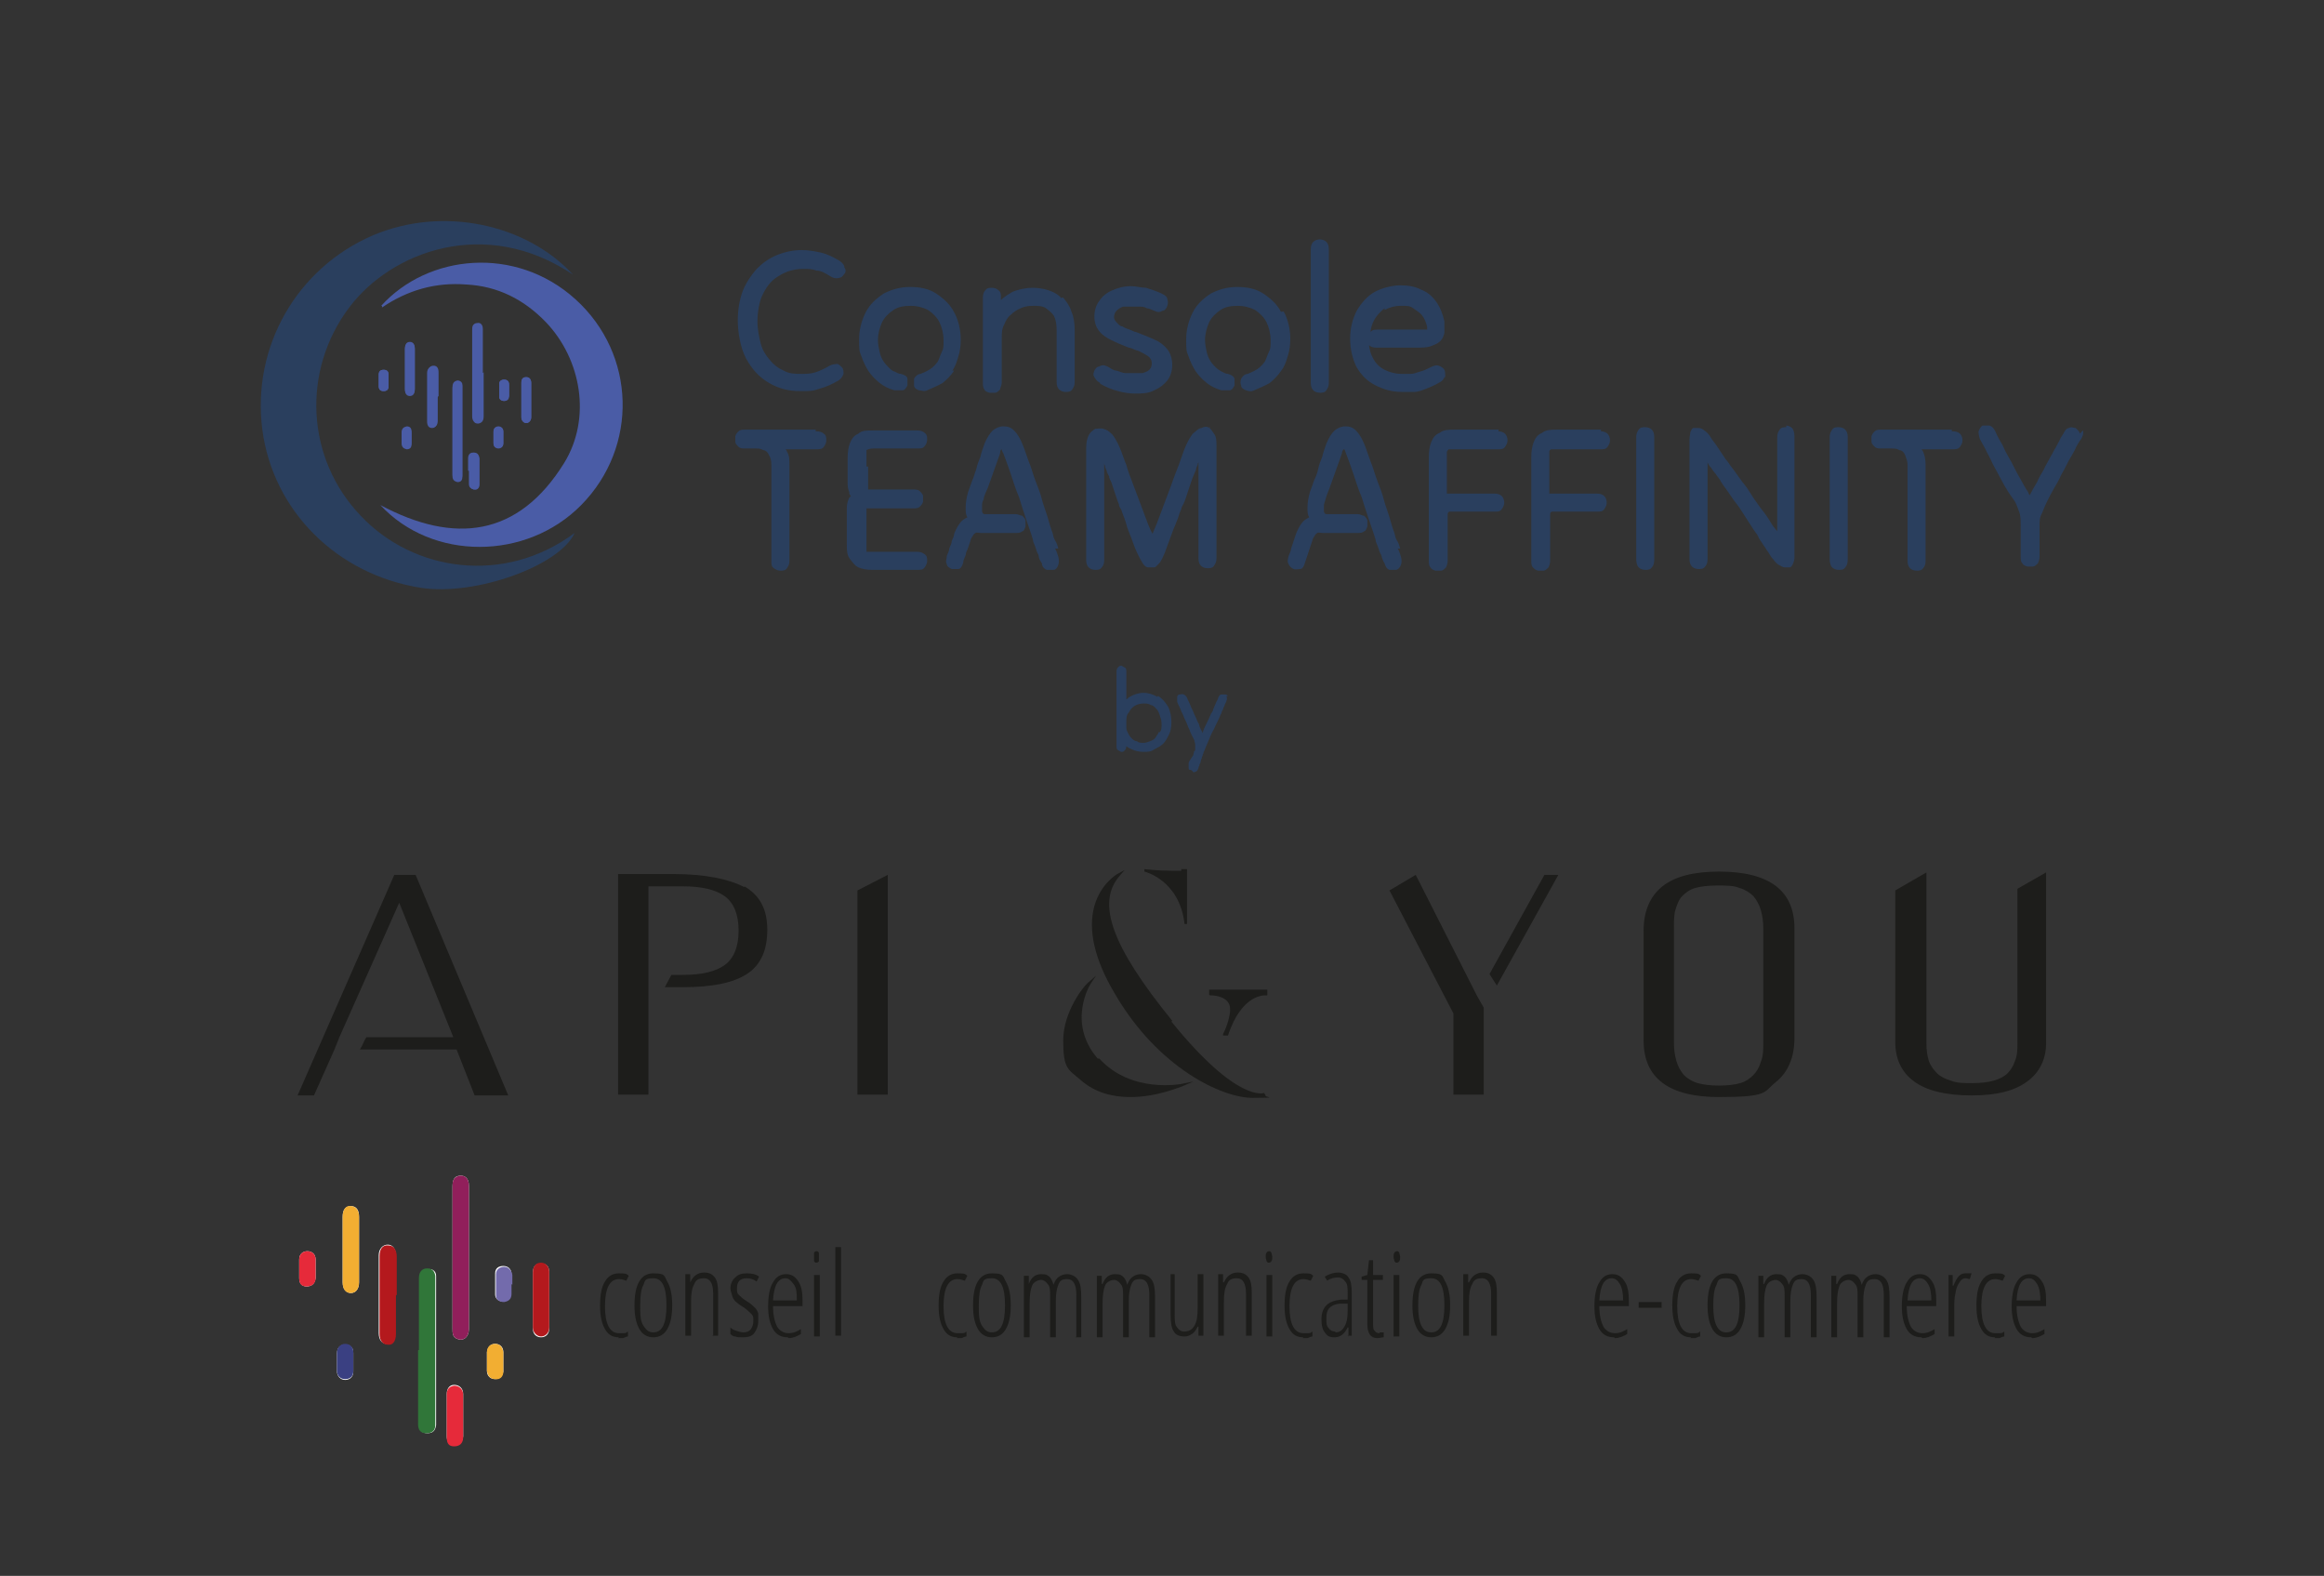 <?xml version="1.0" encoding="UTF-8"?>
<svg xmlns="http://www.w3.org/2000/svg" version="1.1" viewBox="0 0 283.5 192.2">
  <rect x="0" y="0" width="283.5" height="192.2" fill="#333333" stroke="none"/>
  <defs>
    <style>
      .cls-1 {
        fill: #911f5b;
      }

      .cls-2 {
        fill: #2a3f5e;
      }

      .cls-3 {
        fill: #f2ae32;
      }

      .cls-4 {
        fill: #736bac;
      }

      .cls-5 {
        fill: #b4191d;
      }

      .cls-6 {
        fill: #fff;
      }

      .cls-7 {
        fill: #307639;
      }

      .cls-8 {
        fill: #3a4082;
      }

      .cls-9 {
        fill: #4a5ca6;
      }

      .cls-10 {
        fill: #1d1d1b;
      }

      .cls-11 {
        fill: #e62a3a;
      }
    </style>
  </defs>
  <g>
    <g id="Calque_1">
      <g id="Calque_1-2">
        <g class="by-api">
          <g>
            <g>
              <path class="cls-6" d="M61.4,166.1v-1.2c0-.6-.4-1-1-1s-.9.4-1,1v2.3c0,.6.4,1,1,1s.9-.4,1-.9v-1.2M38.5,154.7v-1.1c0-.6-.4-1-1-1s-1,.4-1,1v2.3c0,.6.3,1,.9,1s1-.3,1.1-1v-1.2M62.4,156.6v-1.2c0-.6-.4-1-1-1s-1,.3-1,.9v2.6c0,.5.5.9,1,.8.6,0,.9-.4.9-1v-1.2M41.1,166.1v1.1c0,.6.4,1.1,1,1.1s1-.4,1-1v-2.3c0-.7-.4-1-1-1s-1,.4-1,1.1v1.1M54.5,172.6v2.6c0,.6.3,1,.9,1.1.6,0,1-.4,1.1-1.1v-5.2c0-.7-.5-1.1-1.1-1.1s-.9.5-.9,1.1v2.5M65,158.6v3.4c0,.7.4,1.1,1,1.1s1-.4,1-1.1v-6.8c0-.7-.3-1.1-1-1.1s-1,.4-1,1.2v3.4M41.8,152.4v4c0,.8.4,1.3,1,1.3s1-.5,1-1.3v-8c0-.8-.3-1.3-1-1.3s-1,.5-1,1.3v4M48.3,157.9v-4.7c0-.9-.4-1.4-1-1.4s-1.1.5-1.1,1.3v9.5c0,.8.4,1.3,1,1.3s1-.5,1-1.3v-4.8M51.1,164.7v9c0,.6.3,1.1,1,1.1s1-.3,1.1-1v-18.2c0-.6-.5-.9-1-.8-.6,0-1,.4-1,1.2v8.8M57.2,153.3v-8.7c0-.9-.5-1.3-1.2-1.2s-.8.7-.8,1.4v17.2c0,.6,0,1.1.6,1.3.7.3,1.4-.2,1.4-1.2v-8.8"/>
              <path class="cls-1" d="M57.2,153.3v8.8c0,1-.7,1.5-1.4,1.2-.6-.2-.6-.7-.6-1.3v-17.2c0-.6,0-1.2.8-1.4.7-.1,1.2.3,1.2,1.2v8.7"/>
              <path class="cls-7" d="M51.1,164.7v-8.8c0-.8.4-1.2,1-1.2s.9.3,1,.9v18.2c0,.7-.4,1-1.1,1s-1-.4-1-1.1v-9"/>
              <path class="cls-5" d="M48.3,157.9v4.8c0,.9-.4,1.4-1,1.3-.6,0-1-.5-1-1.3v-9.5c0-.9.4-1.4,1.1-1.3.6,0,1,.5,1,1.4v4.7"/>
              <path class="cls-3" d="M41.8,152.4v-4c0-.9.4-1.4,1-1.3.6,0,1,.5,1,1.3v8c0,.8-.4,1.3-1,1.3s-1-.4-1-1.3v-4"/>
              <path class="cls-5" d="M65,158.6v-3.4c0-.8.4-1.2,1-1.2s1,.5,1,1.1v6.8c0,.7-.5,1.1-1,1.1s-1-.5-1-1.1v-3.4"/>
              <path class="cls-11" d="M54.5,172.6v-2.5c0-.7.3-1,.9-1.1.6,0,1.1.4,1.1,1.1v5.2c0,.7-.4,1.1-1.1,1.1s-.9-.4-.9-1.1v-2.6"/>
              <path class="cls-8" d="M41.1,166.1v-1.1c0-.6.4-1.1,1-1.1s1,.4,1,1v2.3c0,.7-.4,1-1,1s-1-.4-1-1.1v-1.1"/>
              <path class="cls-4" d="M62.4,156.6v1.2c0,.6-.3.9-.9,1-.6,0-1-.3-1-.8v-2.6c0-.6.5-.9,1-.9s.9.4,1,1v1.2"/>
              <path class="cls-11" d="M38.5,154.7v1.2c0,.6-.4,1-1.1,1s-.9-.4-.9-1v-2.3c0-.6.4-1,1-1s1,.4,1,1v1.1"/>
              <path class="cls-3" d="M61.4,166.1v1.2c0,.6-.4,1-1,.9-.6,0-.9-.4-1-1v-2.3c0-.6.4-1,1-1s.9.4,1,1v1.2"/>
              <g>
                <path class="cls-10" d="M48.1,106.7l-11.8,26.9h2l2.5-5.6.6-1.5,7.3-16.4,6.6,16.4h-10.6c-.3.4-.4.9-.8,1.5h11.8l2.2,5.6h4.1l-11.3-26.9h-2.7.1Z"/>
                <polygon class="cls-10" points="104.6 133.5 108.3 133.5 108.3 106.7 104.6 108.6 104.6 133.5"/>
                <polygon class="cls-10" points="172.7 106.7 169.5 108.6 177.3 123.6 177.3 133.5 181 133.5 181 122.9 180.2 121.5 172.7 106.7"/>
                <polygon class="cls-10" points="181.7 118.8 182.6 120.2 190.1 106.7 188.4 106.7 181.7 118.8"/>
                <path class="cls-10" d="M209.7,106.3c-3.1,0-5.4.6-6.9,1.8-1.5,1.2-2.3,3-2.3,5.4v13.4c0,4.6,3.1,6.9,9.2,6.9s5.4-.6,6.9-1.8,2.3-3,2.3-5.4v-13.4c0-4.6-3.1-6.9-9.2-6.9ZM215.1,127.2c0,.8,0,1.6-.3,2.3-.2.7-.5,1.2-.9,1.6-.4.4-.9.8-1.6,1-.7.2-1.6.3-2.6.3s-1.9-.1-2.6-.3c-.7-.2-1.3-.6-1.7-1-.4-.5-.7-1-.9-1.7s-.3-1.4-.3-2.3v-14c0-.8,0-1.6.2-2.2s.4-1.2.8-1.6.9-.8,1.6-1c.7-.2,1.6-.3,2.7-.3s2,0,2.7.3c.7.2,1.3.6,1.7,1,.4.5.7,1,.9,1.7s.3,1.4.3,2.3v14h0Z"/>
                <path class="cls-10" d="M144.5,112.7h.3v-6.7h-.7v.2s-.3,0-1.2,0c-1.6,0-3.3-.2-3.3-.2v.3s4.3,1,4.9,6.4Z"/>
                <path class="cls-10" d="M147.6,121.4h.2s1.6,0,2.1,1c.5.8-.3,3-.7,3.7v.2h.6c1.7-5.2,4.6-4.9,4.6-4.9h.2v-.7h-7.1v.6h0Z"/>
                <path class="cls-10" d="M143,124.5c-7.4-9.1-9.3-14.4-6.4-17.7l.6-.7-.9.5s-2,1.1-2.8,3.9c-.8,2.9,0,6.5,2.5,10.7,5.3,9.1,13.1,12.7,16.8,12.7s1.2-.1,1.6-.3l-.2-.3s-3.2,1.3-11.3-8.7h0Z"/>
                <path class="cls-10" d="M133.9,129.1c-3.8-4.4-.9-9.1-.8-9.2l.6-.9-.8.7c-.7.5-3.2,3.7-3.2,7.2s.6,3.5,2.1,4.8c1.8,1.6,4,2.1,6.1,2.1,3.3,0,6.2-1.3,6.3-1.3l1.4-.6-1.5.3s-6.1,1.2-10-3.1h-.2Z"/>
                <path class="cls-10" d="M246.1,108.3v18.9c0,.8,0,1.5-.3,2.2-.2.6-.5,1.1-.9,1.5s-1,.7-1.7.9-1.6.3-2.6.3-1.9,0-2.6-.3c-.7-.2-1.3-.5-1.7-.9s-.8-.9-1-1.5-.3-1.3-.3-2.1v-20.9l-3.8,2.2v18.5c0,2.1.8,3.7,2.3,4.8s3.8,1.7,7,1.7,5.3-.6,6.8-1.7,2.3-2.7,2.3-4.7v-20.8l-3.5,2h0Z"/>
                <path class="cls-10" d="M90.8,108.2c-1.9-1-4.8-1.6-8.7-1.6h-6.7v26.9h3.7v-25.4h4.2c2.3,0,4,.4,5.1,1.2,1.1.8,1.7,2.2,1.7,4.2s-.6,3.4-1.7,4.2c-1.1.8-2.8,1.2-5.1,1.2h-1.4l-.8,1.5h2.2c3.5,0,6.1-.5,7.8-1.6,1.7-1.1,2.5-2.9,2.5-5.4s-.9-4.2-2.8-5.3h0Z"/>
              </g>
              <path class="cls-10" d="M75.5,163.1c-.8,0-1.3-.3-1.7-1s-.6-1.6-.6-2.9.2-2.3.6-2.9c.4-.7,1-1,1.7-1s.9,0,1.2.3l-.3.6c-.3-.1-.6-.2-.9-.2-1.1,0-1.7,1.1-1.7,3.3s.6,3.3,1.7,3.3.7,0,1.1-.2v.6c-.2,0-.3.1-.6.2h-.6"/>
              <path class="cls-10" d="M78.1,159.2c0,1.1,0,1.9.4,2.5s.7.8,1.2.8c1.1,0,1.6-1.1,1.6-3.3s-.5-3.3-1.6-3.3-1,.3-1.2.8c-.3.5-.4,1.4-.4,2.5M82,159.2c0,1.3-.2,2.2-.6,2.9s-1,1-1.7,1-1.3-.3-1.7-1c-.4-.7-.6-1.6-.6-2.9,0-2.6.8-3.9,2.3-3.9s1.3.3,1.7,1c.4.7.6,1.6.6,2.9"/>
              <path class="cls-10" d="M87,163v-5.2c0-1.3-.4-1.9-1.1-1.9s-1,.2-1.2.7c-.3.5-.4,1.2-.4,2.2v4.1h-.7v-7.5h.6v1h0c.2-.4.4-.7.7-.9.3-.2.6-.3,1-.3.6,0,1,.2,1.3.6.3.4.4,1,.4,1.9v5.2h-.7Z"/>
              <path class="cls-10" d="M92.5,161.1c0,.6-.2,1.1-.5,1.5s-.8.5-1.4.5-.6,0-.9-.1c-.3,0-.5-.2-.6-.3v-.8c.2.2.4.3.7.4.3.1.6.2.9.2s.7-.1.9-.4c.2-.3.3-.6.3-1s0-.6-.2-.8-.5-.5-.9-.8c-.5-.3-.9-.6-1.1-.8s-.3-.4-.4-.7c0-.2-.2-.5-.2-.9s.2-1,.6-1.3c.4-.4.8-.5,1.4-.5s1.1.1,1.5.4l-.3.6c-.4-.3-.8-.4-1.2-.4s-.7.1-.9.3c-.2.2-.3.5-.3.9s0,.6.2.8.5.5,1,.8.8.6,1,.8.3.4.4.7c0,.2,0,.5,0,.8"/>
              <path class="cls-10" d="M95.8,155.9c-.9,0-1.4.9-1.5,2.7h2.9c0-.8,0-1.5-.4-2s-.6-.7-1-.7M96.1,163.1c-.8,0-1.4-.3-1.8-1s-.6-1.6-.6-2.8.2-2.3.6-2.9c.4-.7.9-1,1.6-1s1.1.3,1.5.9c.4.6.5,1.4.5,2.4v.6h-3.6c0,1.1.2,1.9.5,2.5.3.5.8.8,1.4.8s1-.2,1.5-.5v.6c-.5.3-1,.5-1.5.5"/>
              <path class="cls-10" d="M100,163h-.7v-7.5h.7v7.5ZM99.3,153.3c0-.2,0-.4,0-.5,0-.1.2-.2.3-.2s.2,0,.3.2c0,.1,0,.3,0,.5s0,.4,0,.5c0,.1-.2.2-.3.2s-.2,0-.3-.2c0-.1,0-.3,0-.5"/>
            </g>
            <rect class="cls-10" x="101.9" y="152.1" width=".7" height="10.8"/>
            <g>
              <path class="cls-10" d="M116.8,163.1c-.8,0-1.3-.3-1.7-1s-.6-1.6-.6-2.9.2-2.3.6-2.9c.4-.7,1-1,1.7-1s.9,0,1.2.3l-.3.6c-.3-.1-.6-.2-.9-.2-1.1,0-1.7,1.1-1.7,3.3s.6,3.3,1.7,3.3.7,0,1.1-.2v.6c-.2,0-.3.1-.6.2h-.6"/>
              <path class="cls-10" d="M119.4,159.2c0,1.1,0,1.9.4,2.5s.7.8,1.2.8c1.1,0,1.6-1.1,1.6-3.3s-.5-3.3-1.6-3.3-1,.3-1.2.8c-.3.5-.4,1.4-.4,2.5M123.3,159.2c0,1.3-.2,2.2-.6,2.9s-1,1-1.7,1-1.3-.3-1.7-1c-.4-.7-.6-1.6-.6-2.9,0-2.6.8-3.9,2.3-3.9s1.3.3,1.7,1c.4.7.6,1.6.6,2.9"/>
              <path class="cls-10" d="M131.3,163v-5.1c0-1.3-.4-1.9-1.1-1.9s-.9.2-1.1.7-.3,1.1-.3,2v4.4h-.7v-5.1c0-.6,0-1.1-.3-1.4-.2-.3-.5-.5-.8-.5s-.9.2-1.1.7-.3,1.2-.3,2.2v4.1h-.7v-7.5h.6v1h0c.3-.8.8-1.2,1.5-1.2s.7.1,1,.3c.2.2.4.5.5,1,.2-.5.4-.8.7-1s.6-.3,1-.3,1,.2,1.3.7c.3.4.4,1.1.4,2.1v4.9h-.7,0Z"/>
              <path class="cls-10" d="M140.2,163v-5.1c0-1.3-.4-1.9-1.1-1.9s-.9.2-1.1.7-.3,1.1-.3,2v4.4h-.7v-5.1c0-.6,0-1.1-.3-1.4-.2-.3-.5-.5-.8-.5s-.9.2-1.1.7c-.2.5-.3,1.2-.3,2.2v4.1h-.7v-7.5h.6v1h.1c.3-.8.8-1.2,1.5-1.2s.7.1,1,.3c.2.2.4.5.5,1,.2-.5.4-.8.7-1s.6-.3,1-.3,1,.2,1.3.7c.3.4.4,1.1.4,2.1v4.9h-.7,0Z"/>
              <path class="cls-10" d="M143.3,155.4v4.9c0,.7,0,1.3.3,1.6.2.3.5.5.8.5.6,0,1-.2,1.3-.7s.4-1.2.4-2.2v-4.1h.7v7.5h-.6v-1.1h-.1c-.2.4-.4.7-.7.9s-.6.3-.9.3c-.6,0-1.1-.2-1.3-.6-.3-.4-.4-1.1-.4-2.1v-4.9h.7-.2Z"/>
              <path class="cls-10" d="M152,163v-5.2c0-1.3-.4-1.9-1.1-1.9s-1,.2-1.2.7c-.3.5-.4,1.2-.4,2.2v4.1h-.7v-7.5h.6v1h.1c.2-.4.4-.7.7-.9s.6-.3,1-.3c.6,0,1,.2,1.3.6.3.4.4,1,.4,1.9v5.2h-.7Z"/>
              <path class="cls-10" d="M155.2,163h-.7v-7.5h.7v7.5ZM154.4,153.3c0-.2,0-.4.1-.5,0-.1.2-.2.3-.2s.2,0,.3.2c0,.1.1.3.1.5s0,.4-.1.5c0,.1-.2.2-.3.2s-.2,0-.3-.2c0-.1-.1-.3-.1-.5"/>
              <path class="cls-10" d="M159,163.1c-.8,0-1.3-.3-1.7-1s-.6-1.6-.6-2.9.2-2.3.6-2.9c.4-.7,1-1,1.7-1s.9,0,1.2.3l-.3.6c-.3-.1-.6-.2-.9-.2-1.1,0-1.7,1.1-1.7,3.3s.6,3.3,1.7,3.3.7,0,1.1-.2v.6c-.2,0-.3.1-.6.2h-.6"/>
              <path class="cls-10" d="M162.9,162.5c.5,0,.8-.2,1.1-.7s.4-1.1.4-2v-.8h-.8c-.6,0-1.1.2-1.4.5-.3.3-.4.7-.4,1.3s0,.9.3,1.2c.2.3.5.4.8.4M164.5,163v-1.1h-.1c-.4.8-.9,1.2-1.6,1.2s-.9-.2-1.2-.6-.4-.9-.4-1.6.2-1.3.6-1.7c.4-.4,1-.6,1.8-.7h.8v-.7c0-.7,0-1.2-.3-1.5-.2-.3-.5-.5-.9-.5s-.9.1-1.3.4l-.3-.5c.5-.3,1.1-.5,1.6-.5s1.1.2,1.3.6c.3.4.4,1,.4,2v5.1h-.5,0Z"/>
              <path class="cls-10" d="M168.3,162.5h.5v.6c-.2,0-.5.1-.8.1-.8,0-1.2-.6-1.2-1.7v-5.4h-.7v-.4l.7-.2.2-1.8h.5v1.8h1.2v.6h-1.2v5.2c0,.5,0,.9.2,1,.1.2.3.3.6.3"/>
              <path class="cls-10" d="M170.7,163h-.7v-7.5h.7v7.5ZM170,153.3c0-.2,0-.4.1-.5,0-.1.2-.2.3-.2s.2,0,.3.2c0,.1.1.3.1.5s0,.4-.1.5c0,.1-.2.2-.3.2s-.2,0-.3-.2c0-.1-.1-.3-.1-.5"/>
              <path class="cls-10" d="M173,159.2c0,1.1.1,1.9.4,2.5.3.6.7.8,1.2.8,1.1,0,1.6-1.1,1.6-3.3s-.5-3.3-1.6-3.3-1,.3-1.2.8c-.3.5-.4,1.4-.4,2.5M176.9,159.2c0,1.3-.2,2.2-.6,2.9-.4.7-1,1-1.7,1s-1.3-.3-1.7-1-.6-1.6-.6-2.9c0-2.6.8-3.9,2.3-3.9s1.3.3,1.7,1,.6,1.6.6,2.9"/>
              <path class="cls-10" d="M181.9,163v-5.2c0-1.3-.4-1.9-1.1-1.9s-1,.2-1.2.7c-.3.5-.4,1.2-.4,2.2v4.1h-.7v-7.5h.6v1h.1c.2-.4.4-.7.7-.9s.6-.3,1-.3c.6,0,1,.2,1.3.6.3.4.4,1,.4,1.9v5.2h-.7Z"/>
              <path class="cls-10" d="M196.6,155.9c-.9,0-1.4.9-1.5,2.7h2.9c0-.8-.1-1.5-.4-2-.3-.5-.6-.7-1-.7M196.9,163.1c-.8,0-1.4-.3-1.8-1-.4-.7-.6-1.6-.6-2.8s.2-2.3.6-2.9c.4-.7.9-1,1.6-1s1.1.3,1.5.9c.4.6.5,1.4.5,2.4v.6h-3.6c0,1.1.2,1.9.5,2.5.3.5.8.8,1.4.8s1-.2,1.5-.5v.6c-.5.3-1,.5-1.5.5"/>
            </g>
            <rect class="cls-10" x="199.9" y="158.8" width="2.8" height=".7"/>
            <path class="cls-10" d="M206.3,163.1c-.8,0-1.3-.3-1.7-1s-.6-1.6-.6-2.9.2-2.3.6-2.9c.4-.7,1-1,1.7-1s.9,0,1.2.3l-.3.6c-.3-.1-.6-.2-.9-.2-1.1,0-1.7,1.1-1.7,3.3s.6,3.3,1.7,3.3.7,0,1.1-.2v.6c-.2,0-.3.1-.6.2h-.6"/>
            <path class="cls-10" d="M209,159.2c0,1.1.1,1.9.4,2.5.3.6.7.8,1.2.8,1.1,0,1.6-1.1,1.6-3.3s-.5-3.3-1.6-3.3-1,.3-1.2.8c-.3.5-.4,1.4-.4,2.5M212.9,159.2c0,1.3-.2,2.2-.6,2.9-.4.7-1,1-1.7,1s-1.3-.3-1.7-1-.6-1.6-.6-2.9c0-2.6.8-3.9,2.3-3.9s1.3.3,1.7,1,.6,1.6.6,2.9"/>
            <path class="cls-10" d="M220.9,163v-5.1c0-1.3-.4-1.9-1.1-1.9s-.9.2-1.1.7-.3,1.1-.3,2v4.4h-.7v-5.1c0-.6,0-1.1-.3-1.4-.2-.3-.5-.5-.8-.5s-.9.2-1.1.7c-.2.5-.3,1.2-.3,2.2v4.1h-.7v-7.5h.6v1h.1c.3-.8.8-1.2,1.5-1.2s.7.1,1,.3c.2.2.4.5.5,1,.2-.5.4-.8.7-1s.6-.3,1-.3,1,.2,1.3.7c.3.4.4,1.1.4,2.1v4.9h-.7,0Z"/>
            <path class="cls-10" d="M229.8,163v-5.1c0-1.3-.4-1.9-1.1-1.9s-.9.2-1.1.7-.3,1.1-.3,2v4.4h-.7v-5.1c0-.6,0-1.1-.3-1.4-.2-.3-.5-.5-.8-.5s-.9.2-1.1.7c-.2.5-.3,1.2-.3,2.2v4.1h-.7v-7.5h.6v1h.1c.3-.8.8-1.2,1.5-1.2s.7.1,1,.3c.2.2.4.5.5,1,.2-.5.4-.8.7-1s.6-.3,1-.3,1,.2,1.3.7c.3.4.4,1.1.4,2.1v4.9h-.7,0Z"/>
            <path class="cls-10" d="M234.2,155.9c-.9,0-1.4.9-1.5,2.7h2.9c0-.8-.1-1.5-.4-2-.3-.5-.6-.7-1-.7M234.4,163.1c-.8,0-1.4-.3-1.8-1-.4-.7-.6-1.6-.6-2.8s.2-2.3.6-2.9c.4-.7.9-1,1.6-1s1.1.3,1.5.9c.4.6.5,1.4.5,2.4v.6h-3.6c0,1.1.2,1.9.5,2.5.3.5.8.8,1.4.8s1-.2,1.5-.5v.6c-.5.3-1,.5-1.5.5"/>
            <path class="cls-10" d="M239.8,155.3h.7l-.2.7c-.2,0-.3-.1-.5-.1-.3,0-.5.1-.7.4-.2.3-.4.6-.5,1.1s-.2,1-.2,1.6v4h-.7v-7.5h.5v1.3h.1c.4-1,.8-1.5,1.4-1.5"/>
            <path class="cls-10" d="M243.4,163.1c-.8,0-1.3-.3-1.7-1s-.6-1.6-.6-2.9.2-2.3.6-2.9c.4-.7,1-1,1.7-1s.9,0,1.2.3l-.3.6c-.3-.1-.6-.2-.9-.2-1.1,0-1.7,1.1-1.7,3.3s.6,3.3,1.7,3.3.7,0,1.1-.2v.6c-.2,0-.3.1-.6.2h-.6"/>
            <path class="cls-10" d="M247.5,155.9c-.9,0-1.4.9-1.5,2.7h2.9c0-.8-.1-1.5-.4-2-.3-.5-.6-.7-1-.7M247.8,163.1c-.8,0-1.4-.3-1.8-1-.4-.7-.6-1.6-.6-2.8s.2-2.3.6-2.9c.4-.7.9-1,1.6-1s1.1.3,1.5.9c.4.6.5,1.4.5,2.4v.6h-3.6c0,1.1.2,1.9.5,2.5.3.5.8.8,1.4.8s1-.2,1.5-.5v.6c-.5.3-1,.5-1.5.5"/>
          </g>
          <g>
            <path class="cls-2" d="M141.2,85c-.5-.3-1.1-.5-1.7-.5s-1.2.2-1.7.5c-.1,0-.2.2-.4.3v-3.4c0-.2,0-.4-.2-.5-.1,0-.3-.2-.4-.2s-.3,0-.4.2c-.1,0-.2.3-.2.5v9.1c0,.2,0,.4.2.5s.3.2.4.2.3,0,.4-.2c.1,0,.2-.3.2-.5.2.2.5.3.7.4.4.2.9.3,1.4.3s.9,0,1.3-.3c.4-.2.8-.4,1.1-.7.3-.3.5-.7.7-1.1s.3-.9.3-1.5-.1-1.3-.4-1.9c-.3-.5-.7-1-1.2-1.3h-.1ZM141.4,89.2c-.1.3-.3.5-.4.7s-.4.4-.7.5-.5.2-.8.2-.6,0-.8-.2c-.3,0-.5-.2-.7-.4s-.3-.4-.4-.6c-.1-.2-.2-.4-.2-.6v-.7c0-.5,0-.9.3-1.2.2-.4.4-.6.7-.8.3-.2.7-.3,1.1-.3s.6,0,.9.2c.3,0,.5.3.7.5s.3.5.4.8.2.6.2,1,0,.7-.2,1h-.1Z"/>
            <path class="cls-2" d="M149.8,85c0-.2-.2-.3-.3-.3h-.5c-.2,0-.3.2-.4.4,0,.2-.2.4-.3.7-.1.2-.2.5-.3.7,0,.2-.2.4-.3.6-.1.3-.3.7-.5,1.1s-.4.8-.5,1.2h0c-.1-.3-.3-.5-.4-.9,0-.2-.2-.4-.3-.7-.1-.3-.3-.6-.4-.9-.1-.3-.3-.6-.4-.9-.1-.3-.3-.6-.4-.9-.1-.2-.2-.3-.4-.4s-.3,0-.5,0-.3.2-.3.3v.6c.1.3.3.6.4.9.1.3.3.6.4.9s.3.6.4.9c.1.3.2.5.3.7.1.3.2.5.3.7s.2.4.3.6c0,.2.1.3.1.5v.6s0,.2-.1.2,0,.2-.1.3c0,0,0,.2-.1.3,0,0-.1.2-.2.3,0,0-.1.2-.2.3,0,0-.1.2-.1.3v.5c0,.2,0,.3.2.3,0,0,.2,0,.3.2s.3,0,.4,0,.2-.2.3-.4c0,0,0-.2.1-.3,0,0,0-.2.1-.3s0-.2.1-.3c0,0,0-.2.1-.3,0,0,0-.2.1-.3,0,0,0-.2.1-.3,0,0,0-.2.1-.3.1-.3.3-.7.5-1.2s.4-1,.7-1.5c.2-.5.5-1,.7-1.5,0,0,.1-.3.2-.4,0-.2.1-.3.2-.5,0-.2.2-.4.2-.5,0-.2.2-.3.2-.5.1-.2.1-.4,0-.6h.2Z"/>
          </g>
        </g>
        <g class="letters">
          <path class="cls-2" d="M102.2,44.4c-.3,0-.6,0-1,.2-.5.3-1.1.6-1.7.8s-1.2.2-1.7.2c-.8,0-1.5,0-2.2-.4-.7-.3-1.2-.7-1.7-1.3s-.9-1.2-1.1-2-.4-1.7-.4-2.7.2-2.5.7-3.4c.5-1,1.1-1.7,2-2.2.8-.5,1.8-.8,2.8-.8s1.1,0,1.7.2c.6,0,1.2.4,1.7.7.3.2.7.3,1,.2.3,0,.5-.2.7-.5.2-.2.2-.5,0-.8,0-.3-.3-.6-.6-.8-.7-.4-1.4-.8-2.3-1s-1.6-.3-2.3-.3c-1,0-2,.2-3,.6s-1.8,1-2.5,1.7c-.7.8-1.3,1.7-1.7,2.7-.4,1.1-.6,2.3-.6,3.6s.3,3.3,1,4.6,1.6,2.3,2.8,3c1.2.7,2.4,1,3.8,1s1.5,0,2.4-.3c.8-.2,1.6-.6,2.3-1,.3-.2.5-.5.6-.8,0-.3,0-.6-.2-.8s-.4-.4-.7-.5h0Z"/>
          <path class="cls-2" d="M116.1,45.3c.4-.5.6-1.1.8-1.8.2-.6.3-1.3.3-2.1,0-1.2-.3-2.4-.8-3.3-.5-1-1.3-1.7-2.2-2.3-.9-.6-2-.8-3.2-.8s-2.2.3-3.2.8c-.9.6-1.7,1.3-2.2,2.3s-.8,2.1-.8,3.3,0,1.4.3,2.1c.2.6.5,1.2.8,1.7.4.6.9,1.1,1.4,1.5s1.1.7,1.8.9c.4,0,.7,0,1,0s.5-.4.6-.6v-.8c0-.3-.4-.5-.8-.6-.3,0-.6-.2-.8-.3-.2,0-.5-.3-.7-.5s-.4-.4-.6-.7-.4-.7-.5-1.2-.2-.9-.2-1.4c0-.8.2-1.5.5-2.2.3-.6.8-1.1,1.4-1.5s1.3-.5,2.1-.5,1.5.2,2.1.5c.6.4,1.1.9,1.4,1.5s.5,1.4.5,2.2,0,1-.2,1.4-.3.8-.5,1.2c-.3.4-.6.7-.9.9s-.7.4-1.2.6c-.4,0-.7.4-.8.6,0,.3,0,.6,0,.8,0,.3.3.5.6.6.3,0,.6.2,1,0,.7-.3,1.4-.6,1.9-.9.5-.4,1-.9,1.4-1.5h-.3Z"/>
          <path class="cls-2" d="M129.5,36.4c-.4-.5-1-.8-1.6-1s-1.3-.3-2-.3-1.7.2-2.4.5c-.5.3-1,.6-1.4,1v-.3c0-.4,0-.7-.3-.9-.2-.2-.5-.3-.8-.3s-.6,0-.8.3c-.2.2-.3.5-.3.9v9.1h0v1.3c0,.3,0,.6.2.8,0,.2.3.3.6.4h.7c.2,0,.4-.2.6-.4,0-.2.2-.5.2-.8v-1.3h0v-4.1c0-.6,0-1.2.3-1.7.2-.5.4-.9.8-1.2.3-.3.7-.6,1.2-.8.4-.2.9-.3,1.5-.3s1.2,0,1.6.3.8.6,1,1,.3,1,.3,1.7v6.3c0,.4.1.7.3.9s.5.3.8.3.6,0,.8-.3.3-.5.3-.9v-6.3c0-.9-.1-1.6-.4-2.3-.2-.7-.6-1.2-1-1.7h-.2Z"/>
          <path class="cls-2" d="M134.2,46.8c.7.4,1.4.7,2.2.9.7.2,1.4.3,2.1.3s1.6,0,2.3-.4c.7-.3,1.2-.7,1.6-1.2.4-.5.6-1.2.6-1.9s-.2-1.4-.6-1.9-.9-.9-1.6-1.2c-.7-.3-1.4-.6-2.2-.9-.2,0-.5-.2-.8-.3s-.6-.2-.9-.4c-.3,0-.5-.3-.7-.5s-.3-.4-.3-.6c0-.3.1-.6.3-.8s.5-.4.8-.5c.3,0,.7,0,1.1,0h.9c.3,0,.6,0,.9.2.3,0,.6.2.9.3.4.2.7.2,1,0,.3,0,.5-.3.6-.6s.1-.5,0-.8c0-.3-.3-.5-.7-.7-.6-.3-1.3-.5-1.9-.7-.6,0-1.2-.2-1.8-.2-.9,0-1.6.2-2.3.5s-1.2.7-1.6,1.3c-.4.5-.6,1.2-.6,1.9s.2,1.3.6,1.8c.4.5.9.8,1.5,1.1s1.3.6,2.1.9c.3,0,.7.3,1.2.4.4.2.8.4,1.1.6.3.2.5.5.5.9s-.1.6-.3.8-.5.3-.8.4c-.3,0-.7,0-1.1,0s-.7,0-1,0c-.4,0-.7-.2-1.1-.3-.4,0-.7-.3-1.1-.5-.4-.2-.7-.2-1,0-.3,0-.5.3-.6.5-.1.3-.2.5,0,.8s.3.5.7.7v.2Z"/>
          <path class="cls-2" d="M156.3,38.1c-.5-1-1.3-1.7-2.2-2.3s-2-.8-3.2-.8-2.2.3-3.2.8c-.9.6-1.7,1.3-2.2,2.3s-.8,2.1-.8,3.3,0,1.4.3,2.1c.2.6.5,1.2.8,1.7.4.6.9,1.1,1.4,1.5s1.1.7,1.8.9c.4,0,.7,0,1,0s.5-.4.6-.6v-.8c-.1-.3-.4-.5-.8-.6-.3,0-.6-.2-.8-.3s-.5-.3-.7-.5-.4-.4-.6-.7c-.2-.3-.4-.7-.5-1.2s-.2-.9-.2-1.4c0-.8.2-1.5.5-2.2.3-.6.8-1.1,1.4-1.5.6-.4,1.3-.5,2.1-.5s1.5.2,2.1.5c.6.4,1.1.9,1.4,1.5.3.6.5,1.4.5,2.2s0,1-.2,1.4-.3.8-.5,1.2c-.3.4-.6.7-.9.9-.3.2-.7.4-1.2.6-.4,0-.7.4-.8.6-.1.3-.1.6,0,.8,0,.3.3.5.6.6s.6.2,1,0c.7-.3,1.4-.6,1.9-.9.5-.4,1-.9,1.4-1.5.4-.5.6-1.1.8-1.8.2-.6.3-1.3.3-2.1,0-1.2-.3-2.4-.8-3.3h-.3Z"/>
          <path class="cls-2" d="M161,47.9c.3,0,.6,0,.8-.3s.3-.5.3-.9v-16.3c0-.4-.1-.7-.3-.9-.2-.2-.5-.3-.8-.3s-.6.1-.8.3c-.2.2-.3.5-.3.9v16.3c0,.4.1.7.3.9s.5.3.8.3Z"/>
          <path class="cls-2" d="M176.3,45.9c0-.3,0-.6-.1-.8s-.4-.4-.7-.5-.6,0-1,.2-.8.4-1.2.5-.8.3-1.2.3-.7,0-1.1,0c-.8,0-1.5-.2-2.1-.5s-1.1-.8-1.4-1.4c-.3-.5-.4-1-.5-1.6h0c.2.2.5.3.9.3h4.9c.7,0,1.3,0,1.8-.2s.8-.3,1.1-.6.4-.6.5-1v-1.4c-.2-.9-.5-1.7-1-2.4s-1.1-1.2-1.9-1.5c-.8-.4-1.6-.5-2.5-.5s-2.2.3-3.1.8c-.9.5-1.6,1.3-2.2,2.3-.5,1-.8,2.1-.8,3.4s.3,2.5.8,3.5c.6,1,1.3,1.7,2.3,2.2s2,.8,3.2.8,1,0,1.5,0c.5,0,1-.2,1.5-.4s1-.4,1.5-.7c.4-.2.6-.4.7-.7h.1ZM168.9,37.8c.6-.3,1.2-.5,2-.5s1.1,0,1.5.3.8.5,1.1.9.5.9.6,1.4v.3s-.1,0-.2,0h-5.8c-.4,0-.7,0-.9.3h0c0-.5.2-1,.4-1.4.3-.6.8-1.1,1.3-1.5h0Z"/>
          <path class="cls-2" d="M99.6,52.4h-8.7c-.3,0-.6,0-.8.2s-.3.3-.4.6v.7c0,.2.2.4.4.6s.5.2.8.2h1.2c.4,0,.7,0,1,.2.3,0,.6.3.7.6.2.3.3.7.3,1.2v11.7c0,.4,0,.7.3.9s.5.3.8.3.6,0,.8-.3.3-.5.3-.9v-11.7c0-.6,0-1.2-.3-1.6,0,0,0-.2-.2-.3h3.7c.4,0,.8,0,1-.3s.3-.5.3-.8,0-.6-.3-.8c-.2-.2-.5-.3-1-.3v-.2Z"/>
          <path class="cls-2" d="M105.7,56.9v-2c0,0,.3-.2.8-.2h5.4c.4,0,.7,0,.9-.3.2-.2.3-.5.3-.8s0-.6-.3-.8c-.2-.2-.5-.3-.9-.3h-5.4c-.8,0-1.4,0-1.8.4-.5.2-.8.6-1,1.1s-.3,1.1-.3,1.9v2.9c0,.4,0,.8.2,1.2,0,.2,0,.3.2.5,0,0,0,0-.2.2-.2.4-.3.8-.3,1.3v4.4c0,.7,0,1.3.4,1.8s.6.8,1,1c.5.2,1,.3,1.7.3h5.5c.4,0,.7,0,.9-.3s.3-.5.3-.8,0-.6-.3-.8-.5-.3-.9-.3h-6.2s0-.3,0-.7v-4.4c0,0,0-.2,0-.2h5.7c.3,0,.6,0,.8-.2s.3-.3.4-.6v-.7c0-.2-.2-.4-.4-.6s-.5-.2-.8-.2h-5.5s0,0,0-.2v-2.6Z"/>
          <path class="cls-2" d="M129.1,66.9c-.1-.4-.2-.7-.4-1s-.2-.6-.3-.9c-.2-.5-.4-1.2-.6-1.9-.2-.7-.5-1.4-.7-2.2s-.5-1.5-.8-2.3-.5-1.6-.8-2.3c-.3-.8-.5-1.5-.8-2.2s-.6-1.2-1-1.6c-.4-.4-.8-.5-1.3-.5s-.9.2-1.3.5c-.4.4-.7.9-1,1.6-.2.6-.4,1.1-.5,1.6-.2.5-.4,1-.5,1.5-.2.5-.3,1-.5,1.4-.2.5-.3.9-.5,1.4-.2.7-.3,1.3-.3,1.9s0,.8.2,1.2c-.4.2-.7.4-.9.7-.3.4-.5.8-.7,1.3,0,.3-.2.6-.3.9,0,.3-.2.6-.3.9,0,.3-.2.6-.3.9,0,.4-.2.7,0,1,0,.3.4.5.6.6h.8c.3,0,.5-.4.6-.8,0-.3.2-.6.3-.9,0-.3.2-.6.3-.9s.2-.6.3-.9c0-.2.2-.4.3-.6s.2-.2.3-.3.4,0,.6,0h4.3c.3,0,.6,0,.8-.2.2,0,.3-.3.4-.6v-.7c0-.2-.2-.4-.4-.6-.2,0-.5-.2-.8-.2h-3.1c-.3,0-.5,0-.7,0s-.3-.2-.3-.4v-.6c0-.2,0-.5.2-.8,0-.4.3-.9.5-1.4s.3-.9.5-1.4.3-.9.5-1.4.3-.9.5-1.4c0-.2,0-.4.2-.5s0,0,0,0c0,0,0,.2.2.5.3.8.6,1.6.9,2.5s.6,1.9,1,2.8c.3,1,.6,1.9.9,2.8s.6,1.7.8,2.4c0,.3.2.6.3.9s.2.7.4,1c0,.4.2.7.4,1,0,.4.3.7.6.8.3,0,.6,0,.8,0,.3,0,.5-.3.6-.6.1-.3.1-.6,0-1-.1-.3-.2-.7-.4-1h.3Z"/>
          <path class="cls-2" d="M147.6,52.2c-.3-.2-.7-.2-1,0-.4,0-.7.4-1.1.7-.3.4-.6.9-.9,1.6-.3.7-.5,1.4-.8,2.2s-.6,1.5-.9,2.4c-.3.8-.6,1.6-.9,2.4s-.6,1.6-.9,2.4c-.2.5-.4.9-.5,1.2-.2-.3-.4-.8-.6-1.3-.3-.8-.6-1.6-.9-2.4-.3-.8-.6-1.6-.9-2.4-.3-.8-.6-1.5-.8-2.3-.3-.7-.5-1.4-.8-2.1-.3-.7-.6-1.2-.9-1.6-.4-.4-.7-.6-1.1-.7s-.7,0-1,0c-.3.2-.6.4-.8.8s-.3.9-.3,1.6v13.6c0,.4.1.7.3.9s.5.3.8.3.6,0,.8-.3c.2-.2.3-.5.3-.9v-11.9h0c0,0,0,.3.1.4,0,.2.1.4.2.6,0,.2.2.5.3.7,0,.3.2.5.3.8s.2.6.3.9c.1.3.2.6.3.9.1.3.2.6.3.8,0,.3.2.5.3.7.1.4.3.8.4,1.1.1.3.2.6.3,1,.1.3.3.8.5,1.3s.4,1.2.8,2c.2.4.4.8.6,1.1.2.3.4.5.7.5h.7c.2,0,.4-.3.7-.6.2-.3.4-.7.6-1.2.3-.8.5-1.4.7-1.9s.3-.9.5-1.3c.1-.3.3-.7.4-1,.1-.3.2-.7.4-1.1,0-.2.2-.5.3-.7s.2-.5.3-.8.2-.6.3-.9.2-.6.3-.9c.1-.3.2-.6.3-.8s.2-.5.3-.7c0-.2.1-.4.2-.6,0,0,0-.2.1-.3v-.2h0v11.9c0,.4.1.7.3.9.2.2.5.3.8.3s.6,0,.8-.3.3-.5.3-.9v-13.7c0-.6,0-1.1-.3-1.5s-.4-.7-.8-.8h.3Z"/>
          <path class="cls-2" d="M170.8,66.9c-.1-.4-.2-.7-.4-1s-.2-.6-.3-.9c-.2-.5-.4-1.2-.6-1.9-.2-.7-.5-1.4-.7-2.2s-.5-1.5-.8-2.3-.5-1.6-.8-2.3c-.3-.8-.5-1.5-.8-2.2s-.6-1.2-1-1.6c-.4-.4-.8-.5-1.3-.5s-.9.2-1.3.5c-.4.4-.7.9-1,1.6-.2.6-.4,1.1-.5,1.6-.2.5-.4,1-.5,1.5s-.3,1-.5,1.4c-.2.5-.3.9-.5,1.4-.2.7-.3,1.3-.3,1.9s0,.8.2,1.2c-.4.2-.7.4-.9.7-.3.4-.5.8-.7,1.3-.1.3-.2.6-.3.9s-.2.6-.3.9c0,.3-.2.6-.3.9-.1.4-.2.7,0,1,.1.3.4.5.6.6s.6,0,.8,0c.3,0,.5-.4.6-.8.1-.3.2-.6.3-.9s.2-.6.3-.9.2-.6.3-.9c0-.2.2-.4.3-.6s.2-.2.3-.3.4,0,.6,0h4.3c.3,0,.6,0,.8-.2.2,0,.3-.3.4-.6v-.7c0-.2-.2-.4-.4-.6-.2,0-.5-.2-.8-.2h-3.1c-.3,0-.5,0-.7,0s-.3-.2-.3-.4v-.6c0-.2.1-.5.2-.8.1-.4.3-.9.5-1.4s.3-.9.5-1.4.3-.9.5-1.4.3-.9.5-1.4c0-.2.1-.4.2-.5,0,0,0,0,.1,0,0,0,.1.2.2.5.3.8.6,1.6.9,2.5.3.9.6,1.9,1,2.8.3,1,.6,1.9.9,2.8.3.9.6,1.7.8,2.4,0,.3.2.6.3.9s.2.7.4,1c.1.4.2.7.4,1,.1.4.3.7.6.8.3,0,.6,0,.8,0s.5-.3.6-.6c.1-.3.1-.6,0-1-.1-.3-.2-.7-.4-1h.3Z"/>
          <path class="cls-2" d="M182.8,52.4h-5.3c-.8,0-1.4,0-1.9.4-.5.2-.8.6-1,1.1s-.3,1.1-.3,1.8v12.7c0,.3,0,.6.2.8.1.2.3.3.6.4h.7c.2,0,.4-.2.6-.4.1-.2.2-.5.2-.8v-5.6c0-.2,0-.3.2-.4.1,0,.3,0,.5,0h5c.4,0,.7,0,.9-.3s.3-.5.3-.8-.1-.6-.3-.8-.5-.3-.9-.3h-5.8v-5.1c0,0,.1-.2.2-.3h6c.4,0,.7,0,.9-.3s.3-.5.3-.8-.1-.6-.3-.8-.5-.3-.9-.3h.1Z"/>
          <path class="cls-2" d="M195.3,52.4h-5.3c-.8,0-1.4,0-1.9.4-.5.2-.8.6-1,1.1s-.3,1.1-.3,1.8v12.7c0,.3,0,.6.2.8.2.2.3.3.6.4h.7c.2,0,.4-.2.6-.4.1-.2.2-.5.2-.8v-5.6c0-.2,0-.3.2-.4.1,0,.3,0,.5,0h5c.4,0,.7,0,.9-.3s.3-.5.3-.8-.1-.6-.3-.8-.5-.3-.9-.3h-5.8v-5.1c0-.2.1-.2.2-.3h6c.4,0,.7,0,.9-.3s.3-.5.3-.8-.1-.6-.3-.8-.5-.3-.9-.3h.1Z"/>
          <path class="cls-2" d="M200.7,52.1c-.3,0-.6,0-.8.3s-.3.5-.3.9v14.9c0,.4.1.8.3,1s.5.3.8.3.6,0,.8-.3c.2-.2.3-.5.3-1v-14.9c0-.4-.1-.7-.3-.9s-.5-.3-.8-.3Z"/>
          <path class="cls-2" d="M217.9,52.1c-.3,0-.6,0-.8.3s-.3.5-.3,1v11.4c-.3-.4-.6-.7-.8-1.1-.3-.5-.7-1.1-1.2-1.7-.4-.6-.9-1.2-1.3-1.9s-.9-1.2-1.3-1.8c-.4-.6-.8-1.1-1.1-1.5-.2-.3-.4-.6-.6-.8-.2-.3-.4-.6-.6-.9-.2-.3-.4-.6-.6-.9-.2-.3-.5-.6-.7-1-.2-.3-.5-.6-.7-.7-.2-.2-.5-.3-.7-.3s-.4,0-.6,0c-.2,0-.3.3-.4.5,0,.2-.1.5-.1.9v14.6c0,.4.1.7.3.9.2.2.5.3.8.3s.6,0,.8-.3c.2-.2.3-.5.3-.9v-11.6h0v-.2h0s0,0,.1.2c0,0,.1.2.2.3s.2.2.3.4c0,0,.2.3.4.5.1.2.3.4.5.7.2.4.5.8.8,1.2s.6.9.9,1.3.7.9,1,1.4.6.9.9,1.4.6.9.8,1.2c.2.2.3.5.4.7.1.2.3.4.4.6.1.2.3.4.4.6.1.2.3.4.4.6.1.2.3.5.5.7.2.3.5.6.7.7s.5.3.7.3h.6c.2,0,.3-.2.4-.4.1-.2.2-.5.2-.8v-14.8c0-.4-.1-.8-.3-1s-.5-.3-.8-.3h.1Z"/>
          <path class="cls-2" d="M224.3,52.1c-.3,0-.6,0-.8.3s-.3.5-.3.9v14.9c0,.4.1.8.3,1s.5.3.8.3.6,0,.8-.3c.2-.2.3-.5.3-1v-14.9c0-.4-.1-.7-.3-.9s-.5-.3-.8-.3Z"/>
          <path class="cls-2" d="M238.2,52.4h-8.7c-.3,0-.6,0-.8.2s-.3.3-.4.6v.7c0,.2.2.4.4.6s.5.2.8.2h1.2c.4,0,.7,0,1,.2.3,0,.6.3.7.6s.3.7.3,1.2v11.7c0,.4.1.7.3.9.2.2.5.3.8.3s.6,0,.8-.3c.2-.2.3-.5.3-.9v-11.7c0-.6-.1-1.2-.3-1.6,0,0-.1-.2-.2-.3h3.7c.4,0,.8,0,1-.3s.3-.5.3-.8-.1-.6-.3-.8-.5-.3-1-.3v-.2Z"/>
          <path class="cls-2" d="M253.7,52.9c0-.3-.3-.5-.5-.7-.3,0-.5-.2-.8,0-.3,0-.5.3-.7.7-.2.3-.4.6-.5.9-.2.3-.3.6-.5.9-.2.3-.3.6-.5.9-.3.6-.7,1.2-.9,1.7-.3.5-.6,1-.8,1.5-.3.5-.6,1-.9,1.6,0,0-.2-.3-.2-.4-.3-.4-.6-1-1-1.7-.3-.5-.5-.9-.7-1.3-.2-.4-.4-.8-.7-1.3s-.5-.9-.7-1.4c-.3-.5-.6-1-.9-1.7-.2-.4-.4-.6-.7-.7h-.8c-.2,0-.4.4-.5.6s0,.6.1,1c.3.6.7,1.2.9,1.7.3.5.5,1,.7,1.4s.5.9.7,1.3c.2.4.5.9.7,1.3.3.5.6,1,.9,1.4.3.4.5.7.6,1s.3.7.4,1.1.1.9.1,1.5h0v1.1h0v2.6c0,.3,0,.6.2.8.1.2.3.3.6.4h.7c.2,0,.4-.2.6-.4.1-.2.2-.5.2-.8v-3.7c0-.6,0-1.1.3-1.6.2-.5.4-1,.6-1.4.3-.6.6-1.2.9-1.7.3-.5.6-1,.8-1.5.3-.5.6-1.1.9-1.7.3-.5.5-.9.8-1.4.2-.5.5-1,.8-1.4.2-.4.3-.7.2-1l-.4.4Z"/>
        </g>
        <g class="api">
          <g>
            <path class="cls-9" d="M61.4,53.4v-.8c0-.4-.3-.6-.6-.6s-.6.2-.6.6v1.4c0,.4.2.6.6.6s.6-.2.6-.6v-.7M47.4,46.4v-.7c0-.4-.2-.6-.6-.6s-.6.2-.6.6v1.4c0,.4.2.6.6.6s.6-.2.6-.6v-.7M62.1,47.6v-.7c0-.4-.2-.6-.6-.6s-.6.2-.6.5v1.6c0,.3.3.5.6.5s.5-.2.6-.6v-.7M49,53.4v.7c0,.4.2.6.6.7.4,0,.6-.2.6-.6v-1.4c0-.4-.2-.6-.6-.6s-.6.3-.6.7v.7M57.2,57.4v1.6c0,.4.2.6.6.7.4,0,.6-.2.6-.6v-3.2c0-.4-.3-.7-.7-.7s-.6.3-.6.7v1.5M63.6,48.8v2.1c0,.4.3.7.6.7s.6-.3.6-.7v-4.2c0-.4-.2-.7-.6-.7s-.6.2-.6.7v2.1M49.4,45v2.4c0,.5.2.8.6.8s.6-.3.6-.8v-4.9c0-.5-.2-.8-.6-.8s-.6.3-.6.8v2.4M53.4,48.4v-2.9c0-.5-.2-.8-.6-.8s-.7.3-.7.8v5.9c0,.5.2.8.6.8s.6-.3.6-.8v-2.9M55.2,52.6v5.5c0,.4.2.6.6.7.4,0,.6-.2.6-.6v-11.1c0-.4-.3-.5-.6-.5s-.6.3-.6.8v5.4M58.9,45.5v-5.4c0-.5-.3-.8-.7-.7-.5,0-.5.5-.5.8v10.5c0,.3,0,.6.4.8.5.2.9,0,.9-.7v-5.4"/>
            <path class="cls-9" d="M58.9,45.5v5.4c0,.6-.4.9-.9.7-.3-.2-.4-.5-.4-.8v-10.5c0-.4,0-.8.5-.8s.7.2.7.7v5.4"/>
            <path class="cls-9" d="M55.2,52.6v-5.4c0-.5.2-.7.6-.8.3,0,.6.2.6.5v11.1c0,.4-.3.6-.6.6s-.6-.3-.6-.7v-5.5"/>
            <path class="cls-9" d="M53.4,48.4v2.9c0,.5-.2.8-.6.8s-.6-.3-.6-.8v-5.9c0-.5.3-.8.7-.8s.6.3.6.8v2.9"/>
            <path class="cls-9" d="M49.4,45v-2.4c0-.5.2-.8.6-.8s.6.3.6.8v4.9c0,.5-.2.8-.6.8s-.6-.3-.6-.8v-2.4"/>
            <path class="cls-9" d="M63.6,48.8v-2.1c0-.5.2-.7.6-.7s.6.3.6.7v4.2c0,.4-.3.7-.6.7s-.6-.3-.6-.7v-2.1"/>
            <path class="cls-9" d="M57.2,57.4v-1.5c0-.4.2-.6.6-.7.4,0,.6.2.7.7v3.2c0,.4-.3.7-.6.6-.4,0-.6-.3-.6-.7v-1.6"/>
            <path class="cls-9" d="M49,53.4v-.7c0-.4.2-.6.6-.7.4,0,.6.2.6.6v1.4c0,.4-.2.6-.6.6s-.6-.3-.6-.7v-.7"/>
            <path class="cls-9" d="M62.1,47.6v.7c0,.4-.2.6-.6.6s-.6-.2-.6-.5v-1.6c0-.3.3-.5.6-.5s.6.2.6.6v.7"/>
            <path class="cls-9" d="M47.4,46.4v.7c0,.4-.2.6-.6.6s-.6-.2-.6-.6v-1.4c0-.4.2-.6.6-.6s.6.2.6.6v.7"/>
            <path class="cls-9" d="M61.4,53.4v.7c0,.4-.3.6-.6.6s-.6-.2-.6-.6v-1.4c0-.4.2-.6.6-.6s.6.2.6.6v.8"/>
          </g>
          <g>
            <path class="cls-2" d="M69.9,33.5c-10.7-7.2-22.2-2.8-27.3,4-5.8,7.7-5.3,18.4,1.4,25.4,6.4,6.8,17.5,8.5,26.1,2.1-1.8,4-12.1,7.7-18.7,6.7-10.3-1.6-18.1-9.4-19.4-19.3-1.3-10.1,4.2-19.7,13.5-23.7,8.5-3.6,18.7-1.4,24.4,4.8Z"/>
            <path class="cls-9" d="M46.5,37.3c5.7-6.3,16.4-7.4,23.7-.8,7.4,6.7,7.7,18,.7,25.1-6.7,6.8-18.2,6.8-24.5,0,9,4.8,16.8,3.9,22.4-5.1,3.4-5.5,2.1-12.7-2.2-17.2-2.7-2.8-5.9-4.4-9.7-4.6-3.8-.3-7.2.7-10.3,2.8v-.2Z"/>
          </g>
        </g>
      </g>
    </g>
  </g>
</svg>